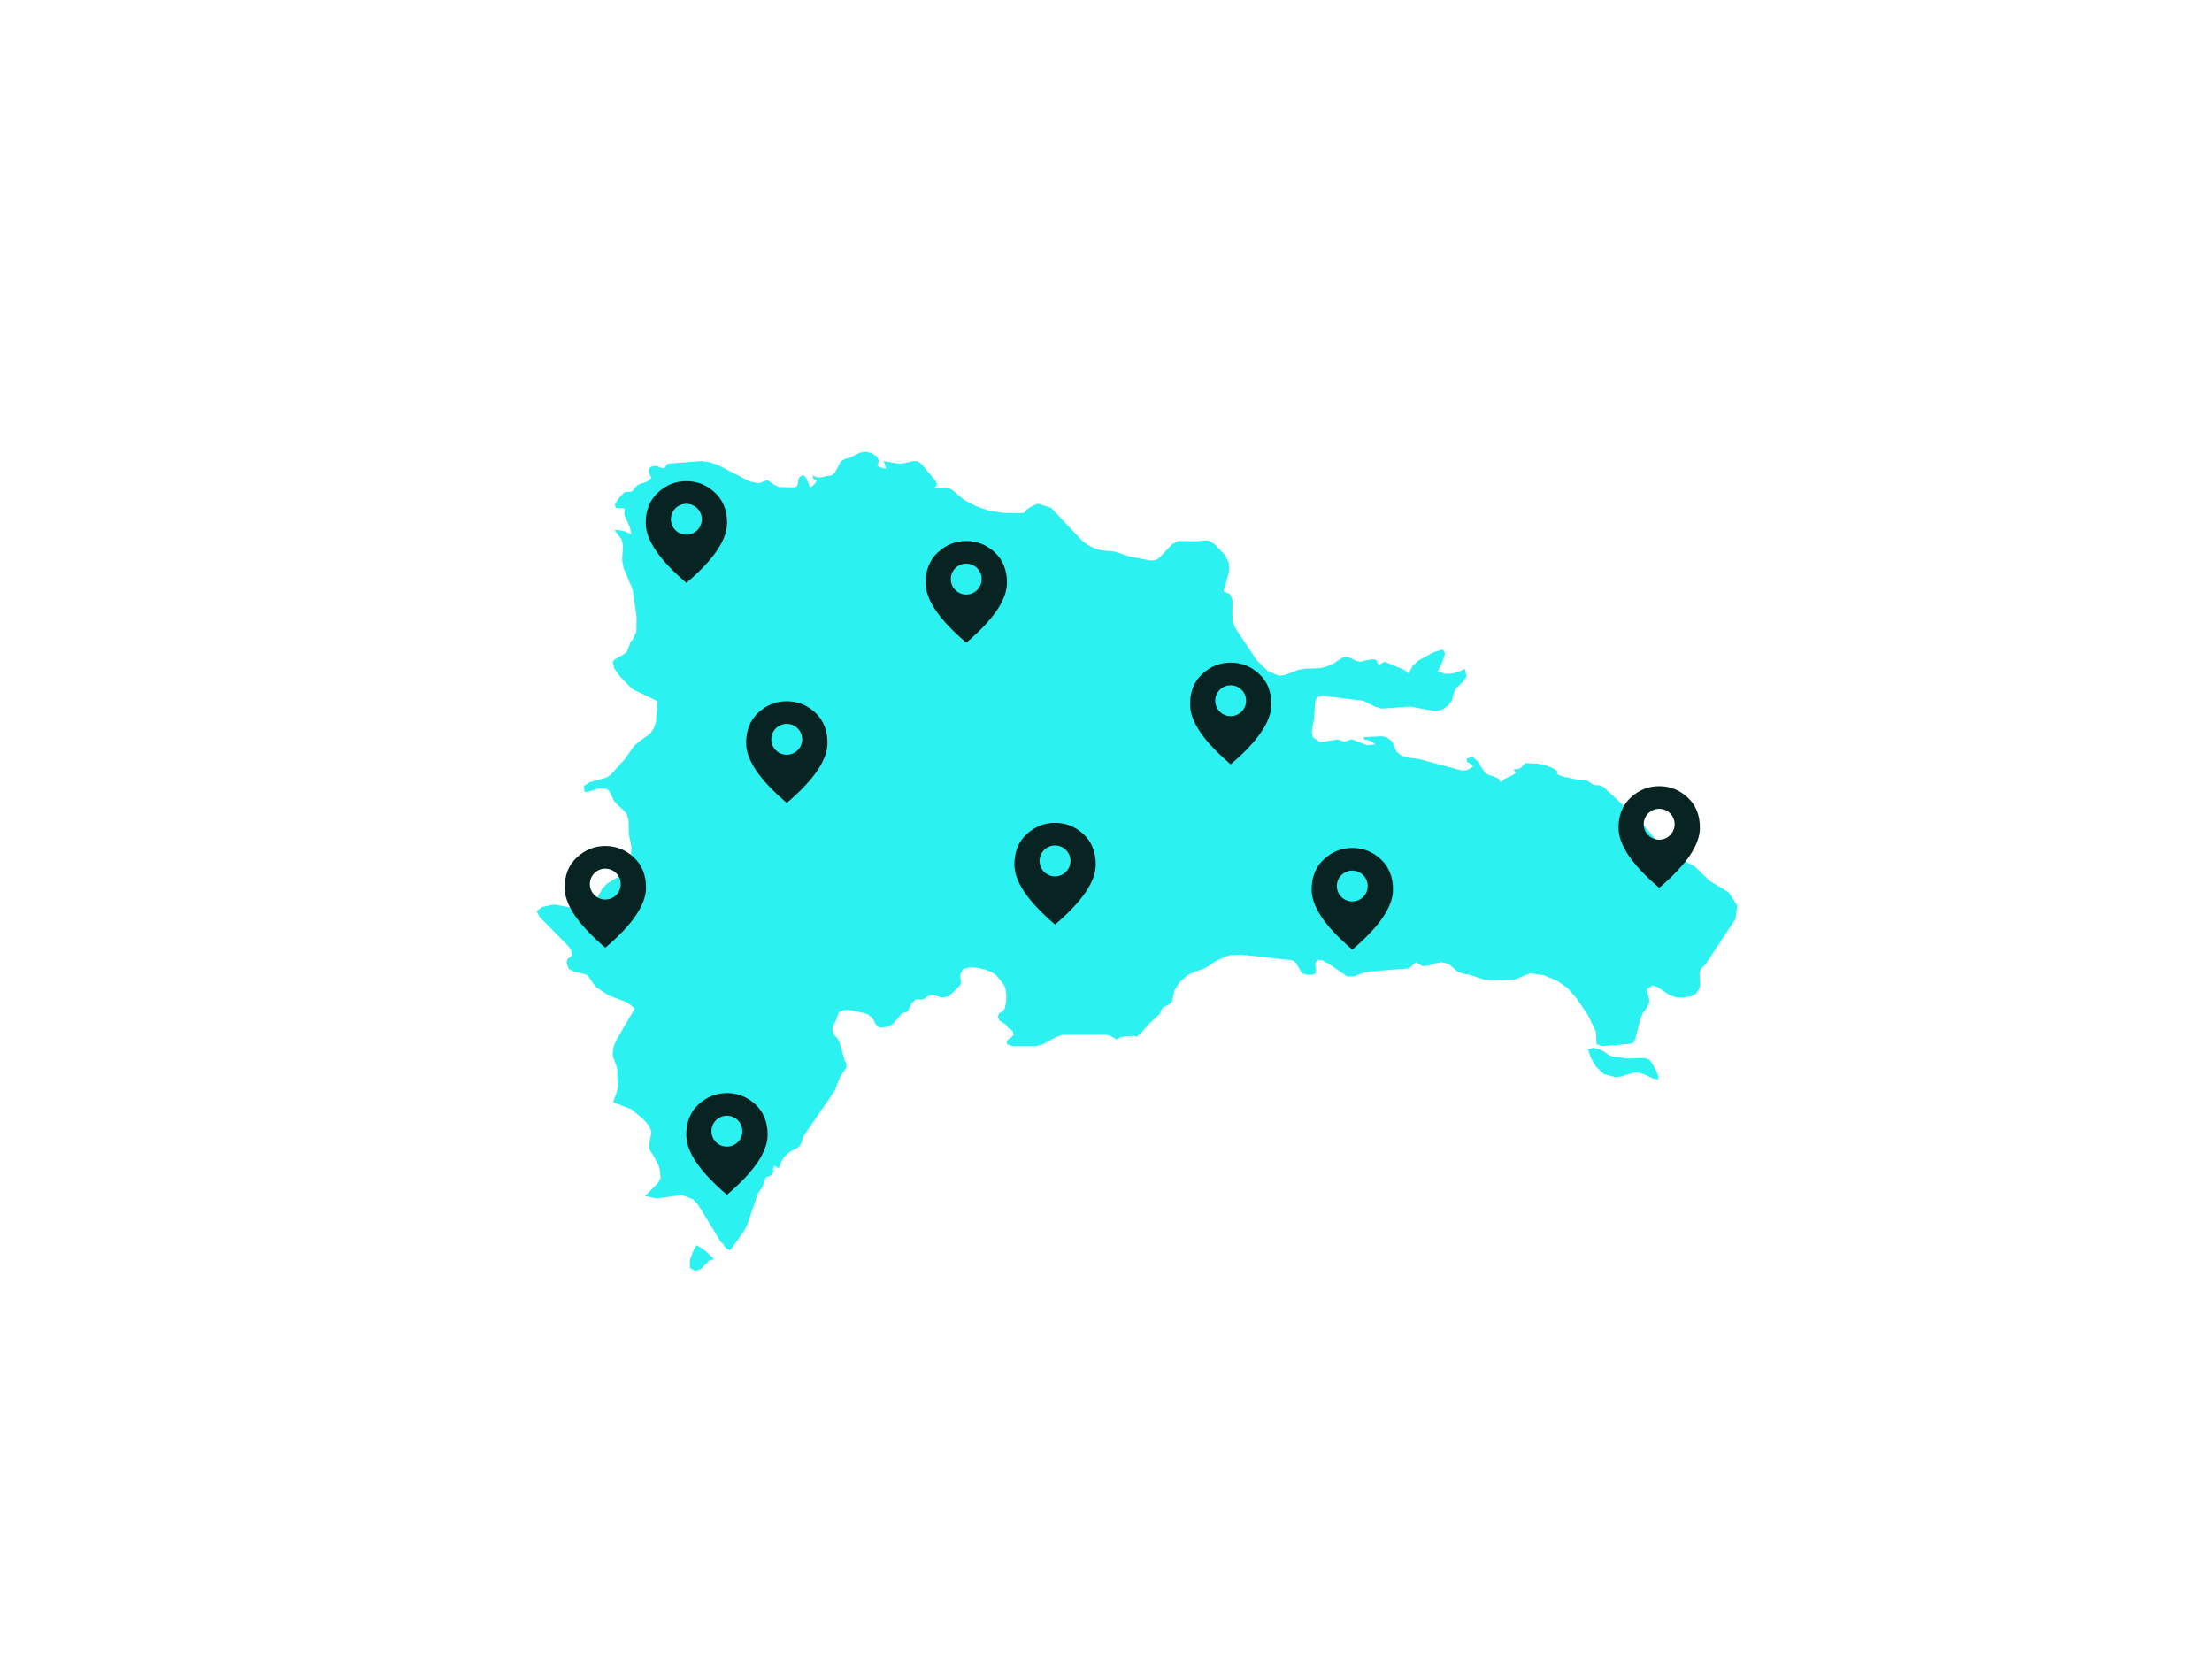 <svg width="1146" height="860" viewBox="0 0 1146 860" fill="none" xmlns="http://www.w3.org/2000/svg">
<path d="M856.134 551.188L854.432 548.911L852.13 548.096L843.427 548.383L835.539 547.305L833.573 546.609L831.08 544.811L828.155 543.397L825.206 542.821L822.688 543.565L824.175 547.928L826.884 552.675L831.08 556.487L837.05 558.045L839.903 557.661L845.154 556.007L848.151 555.648L850.98 556.199L856.422 558.692L858.987 559.244L859.275 557.853L858.052 554.665L856.134 551.164V551.188ZM363.197 646.39L360.823 645.047L358.929 648.571L357.395 653.007V656.794L360.272 658.401L363.149 657.394L367.321 653.102L369.958 652.287L365.642 648.164L363.197 646.414V646.39ZM895.406 462.148L885.72 456.323L878.096 448.963L876.993 448.267L874.931 447.332L867.619 442.25L857.429 434.482L850.212 425.756L830.6 407.559L828.85 406.888L825.853 406.648L824.295 405.785L822.64 404.587L821.106 404.035L817.318 403.891L811.3 402.621L810.964 402.669L807.512 401.47L806.793 400.871L806.697 400.199V399.528L806.385 399.049L803.556 397.514L800.367 396.34L796.819 395.644L790.777 395.309L790.106 395.357L789.53 396.076L787.78 397.922L786.318 398.425L784.831 398.473L784.184 398.809L785.478 400.223L783.536 401.638L779.437 403.532L777.399 405.186L776.272 403.292L774.066 402.309L771.525 401.542L769.223 400.199L765.675 394.47L763.013 392.072L759.992 392.935V394.637L762.102 395.908L763.157 397.179L759.992 398.977L757.307 399.168L735.106 393.175L729.304 392.456L726.427 391.689L723.573 389.531L721.272 384.089L718.251 381.883L715.638 381.404L706.623 381.883V383.106L708.493 383.346L710.123 383.921L711.466 384.736L712.497 385.623L708.301 386.103L700.341 382.986L696.337 384.281L693.125 383.106L683.798 384.52L680.106 381.835L679.578 379.126L680.825 371.886L681.4 363.423L682.312 361.05L684.733 360.378L706.287 363.039L712.521 366.156L715.949 367.115L730.478 366.036L743.737 368.458L747.429 367.547L750.378 365.437L752.344 362.536L753.063 359.323L754.598 356.255L757.643 353.474L759.848 350.405L758.842 346.473L755.773 348.056L752.08 349.015H748.268L744.888 347.792L747.381 342.733L748.676 338.514L747.501 336.452L742.586 337.963L734.914 342.182L731.797 345.035L729.903 348.871L727.002 346.785L717.22 342.805L715.35 343.956L714.175 344.292L713.648 343.429L713.384 342.398L712.713 341.846L711.802 341.607H710.819L709.044 341.798L704.968 342.805L702.739 342.398L699.142 340.648L697.416 340.264L695.474 340.696L690.487 344.004L687.011 345.418L683.654 346.138L676.054 346.449L672.673 347.049L666.128 349.542L662.7 350.093L656.945 347.744L651.239 342.206L639.995 325.4L638.892 322.571L638.484 319.047L638.532 310.896L637.261 307.731L633.881 306.317L636.638 296.511L636.734 292.004L634.912 287.857L629.158 281.767L626.592 280.233L624.53 279.969L619.927 280.401L610.577 280.281L607.388 281.767L601.226 288.36L599.74 289.655L598.061 290.278L595.52 290.326L584.18 288.072L577.994 285.843L570.298 285.052L566.845 284.021L563.752 282.438L560.947 280.425L544.476 263.019L537.907 260.958L536.204 261.485L533.879 262.66L531.841 264.074L530.978 265.297L530.139 265.776L519.949 265.728L512.397 264.578L505.875 262.3L499.762 259.184L493.312 253.789L490.891 252.591L484.513 252.543L485.4 250.888L484.777 249.21L477.369 240.34L475.283 238.901L473.341 238.829L468.354 240.004L465.956 240.244L457.78 238.901L458.212 239.932L459.027 242.713H457.78L454.544 241.371L455.383 238.542L453.992 236.288L451.403 234.754L448.646 234.035L445.697 234.442L440.206 237.127L437.617 237.799L435.555 239.117L432.438 245.015L430.712 246.333L427.955 246.693L425.701 247.268L423.495 247.364L420.834 246.333L421.362 247.532V248.036L421.697 248.227L423.136 248.659L422.68 249.858L421.961 250.841L420.978 251.704L419.659 252.519L417.789 247.82L416.351 246.142L414.361 246.933L413.474 248.779L413.378 250.601L412.922 251.967L410.956 252.519L403.5 252.255L401.054 251.152L397.65 248.659L393.166 250.409L388.419 249.426L372.284 241.059L367.92 239.525L363.509 238.877L346.15 240.22L345.551 240.604L344.376 242.258L343.825 242.665L342.554 242.426L340.516 241.539L339.221 241.323L337.04 241.874L336.128 243.289L336.32 245.279L337.471 247.532L335.529 249.306L334.043 250.001L332.532 250.361L330.518 251.176L329.535 252.063L327.665 254.389L326.514 254.844L324.62 254.796L323.757 254.988L322.99 255.539L320.305 258.44L318.506 261.269L319.058 263.163L323.613 263.403V264.698L323.421 266.52L326.418 273.4L327.066 276.9L324.021 275.366L320.784 274.647L318.411 274.599L319.537 276.181L322.127 279.514L322.726 282.678L322.295 290.182L323.062 294.234L327.761 305.382L329.799 319.311L329.679 327.246L327.737 331.346L326.826 332.353L324.692 337.771L323.086 339.017L318.53 341.607L317.404 342.733L318.243 346.282L321.264 350.525L327.545 356.926L340.612 363.231L339.845 373.828L338.958 376.873L336.848 380.037L331.118 384.137L328.576 386.39L323.493 393.487L316.181 401.566L313.975 402.932L305.32 405.258L302.395 407.248L302.898 410.292L305.943 409.837L310.115 408.422L314.095 408.542L315.629 409.789L318.027 414.8L319.585 416.622L323.469 420.17L324.716 421.776L325.651 425.061L325.819 432.253L327.186 439.205L326.922 442.538L326.083 445.822L324.932 448.795L322.918 452.103L320.544 454.045L314.407 457.809L312.105 460.374L308.652 466.296L306.423 468.669L299.901 470.875L287.194 468.55L280.913 469.844L278.012 472.05L279.522 474.951L294.795 490.558L295.897 492.236L296.305 494.897L295.418 495.88L294.171 496.599L293.524 498.565L294.531 501.826L297.072 503.216L303.642 504.846L305.056 506.141L307.646 509.905L309.012 511.487L315.39 515.707L324.452 519.135L326.85 520.717L328.408 522.108L328.792 522.611L319.178 539.034L317.859 542.342L317.38 545.842L317.643 547.52L319.489 552.579L319.873 554.569L319.777 557.494L320.161 562.648L319.561 565.717L317.595 571.039L317.667 571.087L327.09 574.635L333.251 579.766L336.224 583.17L337.495 586.263L336.32 592.951L336.464 595.061L336.824 596.092L338.646 598.873L341.235 603.908L341.955 606.593L342.218 610.381L341.043 612.634L335.673 618.196L334.043 619.491L339.821 620.881L353.295 619.083L358.977 621.265L361.806 624.31L373.434 643.441L375.089 644.831L375.185 645.575L376.599 646.941L378.301 647.732L385.254 637.999L387.005 634.762L392.711 618.196L394.749 615.247L395.396 613.953L396.523 610.452L397.122 609.709L398.465 609.446L399.544 608.702L400.407 607.576L401.102 606.065H399.951L400.599 605.514L400.838 605.082L401.102 603.788L401.798 604.339L402.301 604.675L403.548 605.13L404.603 602.205L405.777 600.072L407.264 598.346L409.35 596.571L412.706 594.869L414.337 593.743L415.032 592.328L416.423 588.348L432.438 565.045L435.219 557.949L438.504 552.962V550.877L437.593 549.247L434.836 539.609L433.637 537.667L432.51 536.516L431.695 535.27L431.359 533.016L431.719 531.074L433.229 528.485L433.589 526.975L434.668 524.313L437.281 523.235L440.662 523.306L447.998 524.889L449.797 525.656L451.547 526.975L452.674 528.557L453.561 530.307L454.616 531.769L456.246 532.369L460.226 531.865L462.647 530.427L467.131 525.105L467.97 524.697L470.248 523.954L470.703 523.235L470.919 522.467L471.998 520.286L472.453 519.614L474.132 518.032L474.875 517.577L477.009 517.864L478.591 517.529L480.965 515.874L482.259 515.371L483.794 515.515L487.342 516.618L489.308 516.69L491.106 516.186L492.497 515.299L497.508 510.336L497.94 508.85L497.364 505.158L498.899 502.065L502.519 501.106L506.762 501.418L510.071 502.209L513.979 503.696L516.209 505.302L519.925 509.929L520.884 512.039L521.34 515.299L521.244 519.039L520.477 522.587L519.589 523.81L518.415 524.433L517.432 525.224L517.024 526.975L517.767 528.629L521.004 530.714L522.275 532.465L523.449 533.112L524.624 534.167L525.104 536.085L524.289 537.164L522.73 538.17L521.507 539.369L521.723 540.903L524.456 541.982H536.157L540.113 541.143L547.065 537.235L550.686 536.085L572.288 535.989L575.476 536.66L578.449 538.506L580.535 537.331L583.676 536.828L587.776 536.684L588.831 537.164L591.132 535.174L595.232 530.451L600.915 525.176L601.61 523.211L602.497 521.94L606.405 519.878L607.292 518.464L608.419 513.141L611.272 508.682L615.036 505.35L618.896 503.36L623.404 501.922L625.058 501.13L629.445 498.158L634.72 495.616L637.477 494.801L642.896 494.538L668.933 497.39L670.18 497.774L671.523 499.069L674.352 503.911L675.311 504.559L677.468 504.966H679.866L681.377 504.463L681.832 502.857L681.52 500.867L681.448 498.853L682.527 497.223L684.997 497.51L688.737 499.5L697.992 505.877L701.444 505.805L708.013 503.384L729.951 501.706L733.499 498.445L736.88 500.483L740.212 500.243L743.521 499.117L746.782 498.421L750.522 499.38L755.389 503.528L758.314 504.487L761.647 505.038L769.079 507.555L772.268 508.083L784.567 507.532L792.719 504.199L799.768 505.206L806.793 508.155L812.091 511.823L817.054 517.553L822.688 525.872L826.788 534.431L827.172 540.927L830.073 541.958L844.362 540.808L846.256 540.112L847.191 538.29L849.829 528.029L851.123 524.817L853.209 522.06L854.624 518.608L853.713 515.227L853.281 512.374L856.086 510.504L858.508 511.248L865.197 515.635L868.29 516.666H872.318L875.818 516.234L878.599 514.844L880.518 511.823L880.829 510.049L880.518 503.935L881.021 502.233L882.124 501.035L883.251 500.1L899.123 476.006L900.034 469.077L895.406 461.981V462.148Z" fill="#2BF2F1"/>
<mask id="mask0_1671_5253" style="mask-type:alpha" maskUnits="userSpaceOnUse" x="515" y="421" width="64" height="64">
<rect x="515" y="421" width="63.229" height="63.229" fill="#D9D9D9"/>
</mask>
<g mask="url(#mask0_1671_5253)">
<path d="M546.615 426.27C552.192 426.27 557.099 428.223 561.336 432.131C565.573 436.039 567.691 441.286 567.691 447.872C567.691 452.263 565.947 457.038 562.456 462.197C558.965 467.357 553.685 472.944 546.615 478.96C539.546 472.944 534.266 467.357 530.775 462.197C527.285 457.038 525.539 452.263 525.539 447.872C525.539 441.286 527.657 436.039 531.895 432.131C536.132 428.223 541.039 426.27 546.615 426.27ZM546.59 438C542.172 438 538.59 441.582 538.59 446C538.59 450.418 542.172 454 546.59 454C551.008 454 554.59 450.418 554.59 446C554.59 441.582 551.008 438 546.59 438Z" fill="#082422"/>
</g>
<mask id="mask1_1671_5253" style="mask-type:alpha" maskUnits="userSpaceOnUse" x="669" y="434" width="64" height="64">
<rect x="669" y="434" width="63.229" height="63.229" fill="#D9D9D9"/>
</mask>
<g mask="url(#mask1_1671_5253)">
<path d="M700.615 439.269C706.192 439.269 711.099 441.223 715.336 445.131C719.573 449.039 721.691 454.286 721.691 460.872C721.691 465.263 719.947 470.038 716.456 475.197C712.965 480.357 707.685 485.944 700.615 491.96C693.546 485.944 688.266 480.357 684.775 475.197C681.285 470.038 679.539 465.263 679.539 460.872C679.539 454.286 681.657 449.039 685.895 445.131C690.132 441.223 695.039 439.269 700.615 439.269ZM700.59 451C696.172 451 692.59 454.582 692.59 459C692.59 463.418 696.172 467 700.59 467C705.008 467 708.59 463.418 708.59 459C708.59 454.582 705.008 451 700.59 451Z" fill="#082422"/>
</g>
<mask id="mask2_1671_5253" style="mask-type:alpha" maskUnits="userSpaceOnUse" x="828" y="402" width="64" height="64">
<rect x="828" y="402" width="63.229" height="63.229" fill="#D9D9D9"/>
</mask>
<g mask="url(#mask2_1671_5253)">
<path d="M859.615 407.269C865.192 407.269 870.099 409.223 874.336 413.131C878.573 417.039 880.691 422.286 880.691 428.872C880.691 433.263 878.947 438.038 875.456 443.197C871.965 448.357 866.685 453.944 859.615 459.96C852.546 453.944 847.266 448.357 843.775 443.197C840.285 438.038 838.539 433.263 838.539 428.872C838.539 422.286 840.657 417.039 844.895 413.131C849.132 409.223 854.039 407.269 859.615 407.269ZM859.59 419C855.172 419 851.59 422.582 851.59 427C851.59 431.418 855.172 435 859.59 435C864.008 435 867.59 431.418 867.59 427C867.59 422.582 864.008 419 859.59 419Z" fill="#082422"/>
</g>
<mask id="mask3_1671_5253" style="mask-type:alpha" maskUnits="userSpaceOnUse" x="606" y="338" width="64" height="64">
<rect x="606" y="338" width="63.229" height="63.229" fill="#D9D9D9"/>
</mask>
<g mask="url(#mask3_1671_5253)">
<path d="M637.615 343.27C643.192 343.27 648.099 345.223 652.336 349.131C656.573 353.039 658.691 358.286 658.691 364.872C658.691 369.263 656.947 374.038 653.456 379.197C649.965 384.357 644.685 389.944 637.615 395.96C630.546 389.944 625.266 384.357 621.775 379.197C618.285 374.038 616.539 369.263 616.539 364.872C616.539 358.286 618.657 353.039 622.895 349.131C627.132 345.223 632.039 343.27 637.615 343.27ZM637.59 355C633.172 355 629.59 358.582 629.59 363C629.59 367.418 633.172 371 637.59 371C642.008 371 645.59 367.418 645.59 363C645.59 358.582 642.008 355 637.59 355Z" fill="#082422"/>
</g>
<mask id="mask4_1671_5253" style="mask-type:alpha" maskUnits="userSpaceOnUse" x="469" y="275" width="64" height="64">
<rect x="469" y="275" width="63.229" height="63.229" fill="#D9D9D9"/>
</mask>
<g mask="url(#mask4_1671_5253)">
<path d="M500.615 280.269C506.192 280.269 511.099 282.223 515.336 286.131C519.573 290.039 521.691 295.286 521.691 301.872C521.691 306.263 519.947 311.038 516.456 316.197C512.965 321.357 507.685 326.944 500.615 332.96C493.546 326.944 488.266 321.357 484.775 316.197C481.285 311.038 479.539 306.263 479.539 301.872C479.539 295.286 481.657 290.039 485.895 286.131C490.132 282.223 495.039 280.269 500.615 280.269ZM500.59 292C496.172 292 492.59 295.582 492.59 300C492.59 304.418 496.172 308 500.59 308C505.008 308 508.59 304.418 508.59 300C508.59 295.582 505.008 292 500.59 292Z" fill="#082422"/>
</g>
<mask id="mask5_1671_5253" style="mask-type:alpha" maskUnits="userSpaceOnUse" x="324" y="244" width="64" height="64">
<rect x="324" y="244" width="63.229" height="63.229" fill="#D9D9D9"/>
</mask>
<g mask="url(#mask5_1671_5253)">
<path d="M355.615 249.27C361.192 249.27 366.099 251.223 370.336 255.131C374.573 259.039 376.691 264.286 376.691 270.872C376.691 275.263 374.947 280.038 371.456 285.197C367.965 290.357 362.685 295.944 355.615 301.96C348.546 295.944 343.266 290.357 339.775 285.197C336.285 280.038 334.539 275.263 334.539 270.872C334.539 264.286 336.657 259.039 340.895 255.131C345.132 251.223 350.039 249.27 355.615 249.27ZM355.59 261C351.172 261 347.59 264.582 347.59 269C347.59 273.418 351.172 277 355.59 277C360.008 277 363.59 273.418 363.59 269C363.59 264.582 360.008 261 355.59 261Z" fill="#082422"/>
</g>
<mask id="mask6_1671_5253" style="mask-type:alpha" maskUnits="userSpaceOnUse" x="282" y="433" width="64" height="64">
<rect x="282" y="433" width="63.229" height="63.229" fill="#D9D9D9"/>
</mask>
<g mask="url(#mask6_1671_5253)">
<path d="M313.615 438.269C319.192 438.269 324.099 440.223 328.336 444.131C332.573 448.039 334.691 453.286 334.691 459.872C334.691 464.263 332.947 469.038 329.456 474.197C325.965 479.357 320.685 484.944 313.615 490.96C306.546 484.944 301.266 479.357 297.775 474.197C294.285 469.038 292.539 464.263 292.539 459.872C292.539 453.286 294.657 448.039 298.895 444.131C303.132 440.223 308.039 438.269 313.615 438.269ZM313.59 450C309.172 450 305.59 453.582 305.59 458C305.59 462.418 309.172 466 313.59 466C318.008 466 321.59 462.418 321.59 458C321.59 453.582 318.008 450 313.59 450Z" fill="#082422"/>
</g>
<mask id="mask7_1671_5253" style="mask-type:alpha" maskUnits="userSpaceOnUse" x="376" y="358" width="64" height="64">
<rect x="376" y="358" width="63.229" height="63.229" fill="#D9D9D9"/>
</mask>
<g mask="url(#mask7_1671_5253)">
<path d="M407.615 363.27C413.192 363.27 418.099 365.223 422.336 369.131C426.573 373.039 428.691 378.286 428.691 384.872C428.691 389.263 426.947 394.038 423.456 399.197C419.965 404.357 414.685 409.944 407.615 415.96C400.546 409.944 395.266 404.357 391.775 399.197C388.285 394.038 386.539 389.263 386.539 384.872C386.539 378.286 388.657 373.039 392.895 369.131C397.132 365.223 402.039 363.27 407.615 363.27ZM407.59 375C403.172 375 399.59 378.582 399.59 383C399.59 387.418 403.172 391 407.59 391C412.008 391 415.59 387.418 415.59 383C415.59 378.582 412.008 375 407.59 375Z" fill="#082422"/>
</g>
<mask id="mask8_1671_5253" style="mask-type:alpha" maskUnits="userSpaceOnUse" x="345" y="561" width="64" height="64">
<rect x="345" y="561" width="63.229" height="63.229" fill="#D9D9D9"/>
</mask>
<g mask="url(#mask8_1671_5253)">
<path d="M376.615 566.269C382.192 566.269 387.099 568.223 391.336 572.131C395.573 576.039 397.691 581.286 397.691 587.872C397.691 592.263 395.947 597.038 392.456 602.197C388.965 607.357 383.685 612.944 376.615 618.96C369.546 612.944 364.266 607.357 360.775 602.197C357.285 597.038 355.539 592.263 355.539 587.872C355.539 581.286 357.657 576.039 361.895 572.131C366.132 568.223 371.039 566.269 376.615 566.269ZM376.59 578C372.172 578 368.59 581.582 368.59 586C368.59 590.418 372.172 594 376.59 594C381.008 594 384.59 590.418 384.59 586C384.59 581.582 381.008 578 376.59 578Z" fill="#082422"/>
</g>
</svg>
